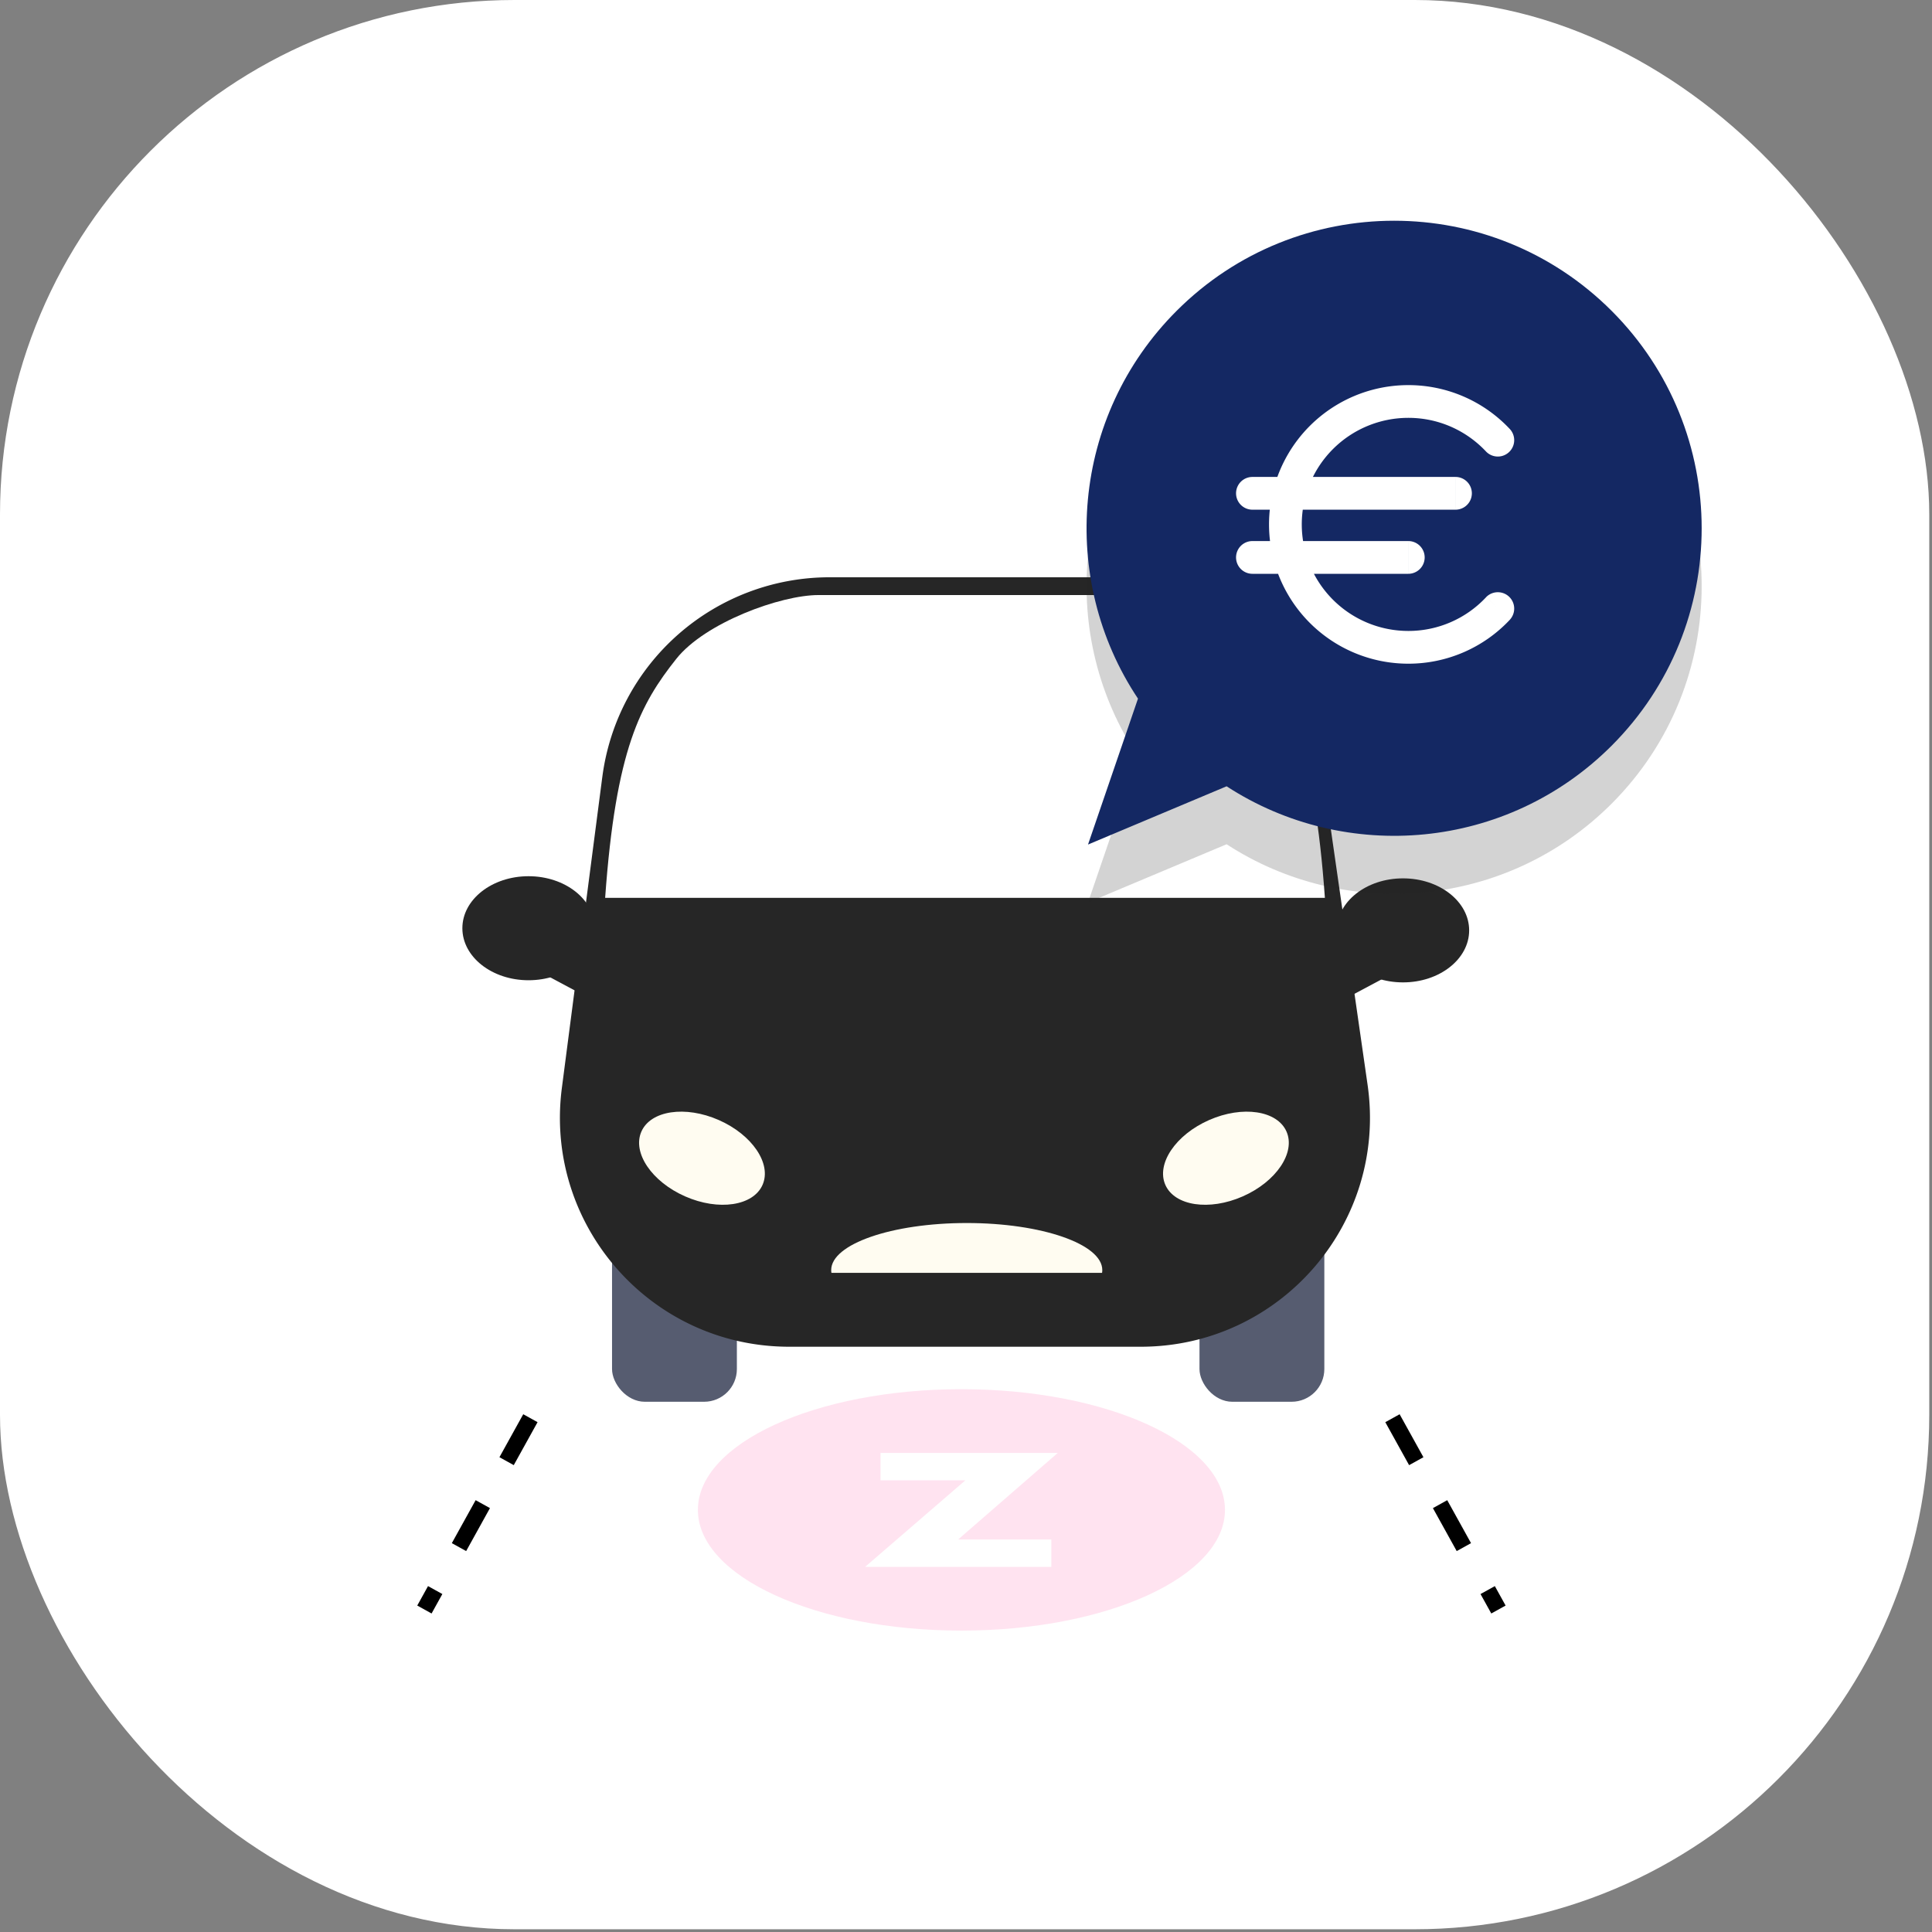 <svg xmlns="http://www.w3.org/2000/svg" fill="none" viewBox="0 0 118 118"><rect x="0" y="0" width="118" height="118" fill="#808080" stroke="none"/><rect width="117.833" height="117.833" fill="#fff" rx="31.422"/><path stroke="#000" stroke-dasharray="3 3" d="M32.395 86.619l-6.473 11.685M85.047 86.62l6.473 11.684"/><rect width="7.625" height="11.589" x="37.381" y="74.026" fill="#565C70" rx="2"/><rect width="7.625" height="11.589" x="73.261" y="74.026" fill="#565C70" rx="2"/><path fill="#262626" d="M36.788 47.452A14 14 0 0150.67 35.258h16.27a14 14 0 0113.857 12.007l2.731 18.996c1.214 8.438-5.332 15.993-13.857 15.993H48.2c-8.45 0-14.973-7.428-13.883-15.806l2.47-18.996z"/><ellipse cx="42.874" cy="70.74" fill="#FFFCF1" rx="4.042" ry="2.548" transform="rotate(23.727 42.874 70.74)"/><ellipse fill="#FFFCF1" rx="4.042" ry="2.548" transform="scale(-1 1) rotate(23.727 -205.812 -142.847)"/><path fill="#FFFCF1" fill-rule="evenodd" d="M67.31 77.74c.01-.056.014-.113.014-.17 0-1.586-3.706-2.872-8.279-2.872-4.572 0-8.278 1.286-8.278 2.873 0 .056.004.113.014.169h16.53z" clip-rule="evenodd"/><path fill="#fff" fill-rule="evenodd" d="M49.986 36.344c-2.312 0-6.926 1.687-8.678 3.893-2.19 2.758-3.699 5.515-4.348 14.6H80.92c-.649-9.085-2.158-11.842-4.348-14.6-1.752-2.206-6.366-3.893-8.678-3.893H49.986z" clip-rule="evenodd"/><ellipse cx="32.281" cy="56.693" fill="#262626" rx="4.041" ry="3.177"/><path fill="#262626" d="M35.684 60.802l-3.47-1.85 3.47-1.272v3.122z"/><ellipse fill="#262626" rx="4.041" ry="3.177" transform="matrix(-1 0 0 1 85.69 56.824)"/><path fill="#262626" d="M82.287 60.933l3.47-1.85-3.47-1.273v3.123z"/><ellipse cx="58.721" cy="92.219" fill="#FF469D" opacity=".15" rx="16.096" ry="7.372"/><path fill="#fff" d="M64.212 94.025V95.7H52.836l6.126-5.287H53.78V88.74h10.825l-6.084 5.286h5.69z"/><path fill="#262626" fill-rule="evenodd" d="M98.43 49.088c7.336-7.336 7.336-19.229 0-26.565-7.335-7.335-19.229-7.335-26.564 0-6.44 6.44-7.227 16.39-2.362 23.687l-3.052 8.912 8.465-3.558c7.281 4.738 17.126 3.912 23.513-2.476z" clip-rule="evenodd" opacity=".2"/><path fill="#142863" fill-rule="evenodd" d="M98.43 45.548c7.336-7.336 7.336-19.229 0-26.565-7.335-7.335-19.229-7.335-26.564 0-6.44 6.44-7.227 16.39-2.362 23.687l-3.052 8.912 8.465-3.558c7.281 4.737 17.126 3.912 23.513-2.476z" clip-rule="evenodd"/><path fill="#fff" d="M90.769 27.585a1 1 0 001.46-1.366l-1.46 1.366zm1.46 10.251a1 1 0 00-1.46-1.366l1.46 1.366zM76.494 29.13a1 1 0 100 2v-2zm12.402 2a1 1 0 000-2v2zm-12.402 1.916a1 1 0 100 2v-2zm9.52 2a1 1 0 100-2v2zm0 3.49a6.507 6.507 0 01-6.506-6.507h-2a8.507 8.507 0 008.507 8.507v-2zm-6.506-6.507a6.507 6.507 0 016.507-6.508v-2a8.507 8.507 0 00-8.507 8.508h2zm6.507-6.508c1.876 0 3.566.793 4.755 2.065l1.46-1.366a8.487 8.487 0 00-6.215-2.699v2zm4.755 10.95a6.487 6.487 0 01-4.755 2.065v2a8.487 8.487 0 006.216-2.699l-1.462-1.366zM76.493 31.13h12.402v-2H76.493v2zm0 3.916h9.52v-2h-9.52v2z"/></svg>